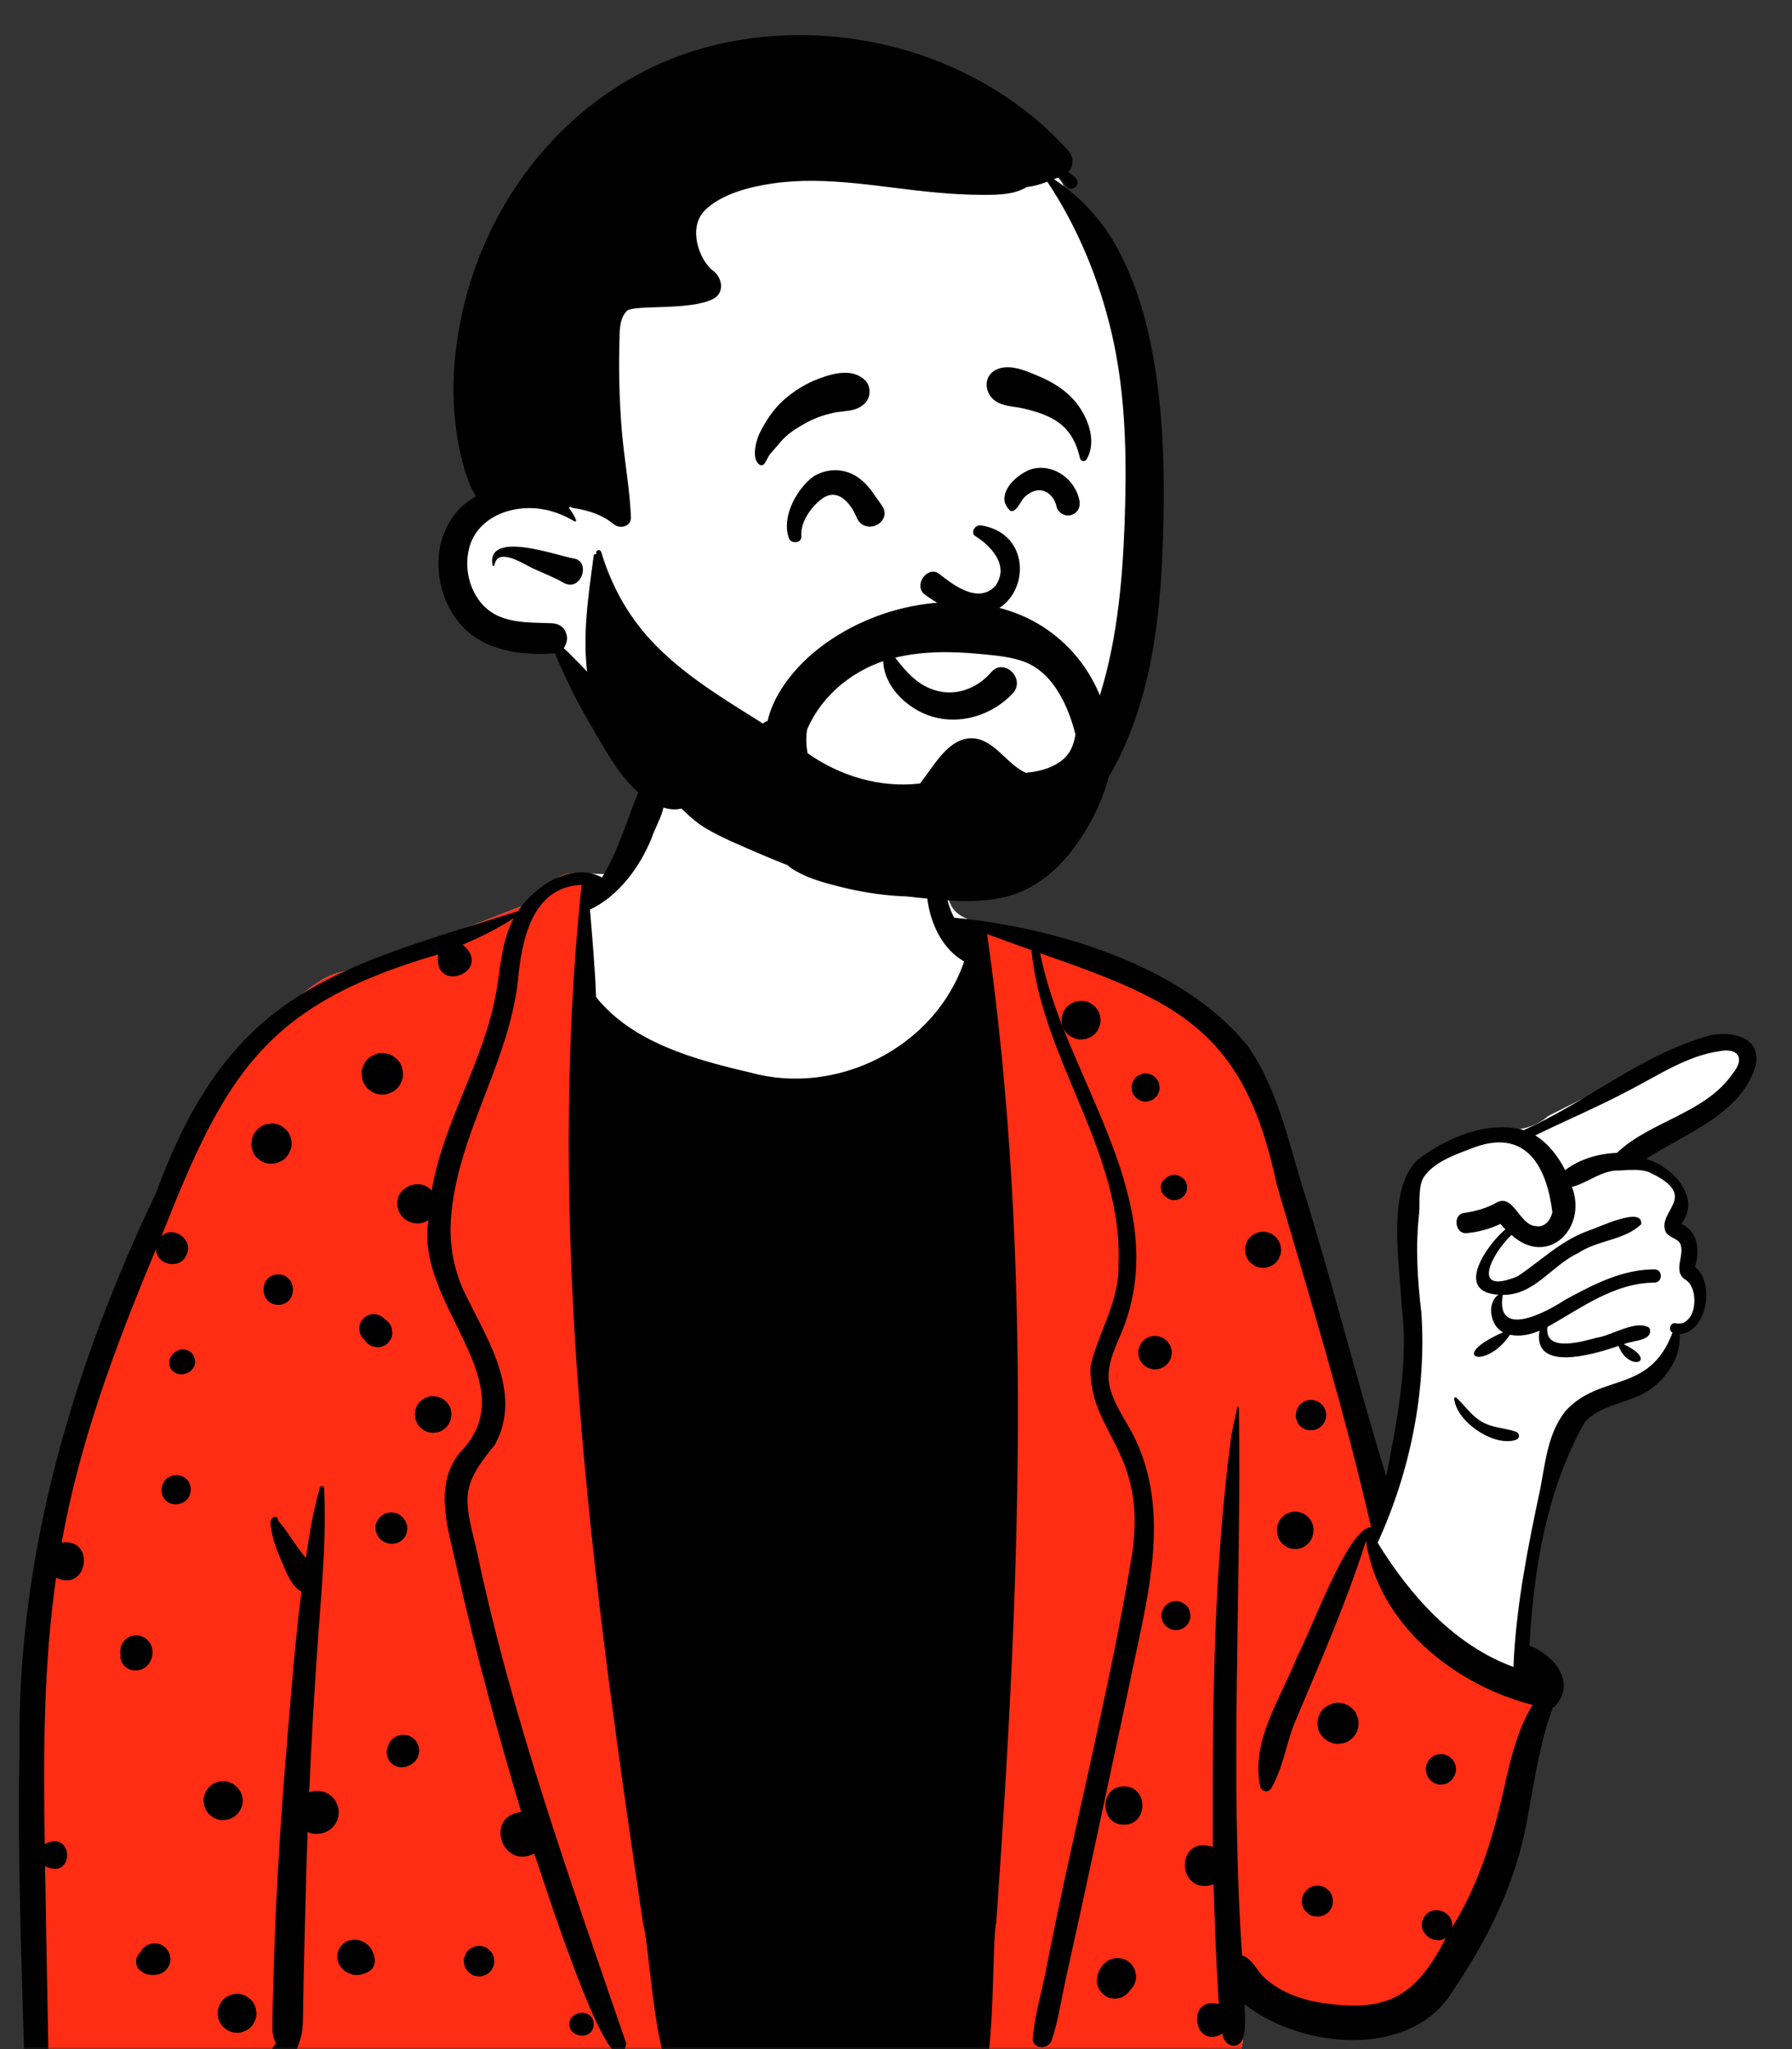 <?xml version="1.0" encoding="UTF-8"?> <svg xmlns="http://www.w3.org/2000/svg" width="286" height="327" viewBox="0 0 286 327" fill="none"><rect x="0" y="0" width="286" height="327" fill="#333333" stroke="none"/> <g clip-path="url(#clip0_4693_630)"> <mask id="mask0_4693_630" style="mask-type:alpha" maskUnits="userSpaceOnUse" x="0" y="0" width="286" height="327"> <path d="M0 0.242H286V327H0V0.242Z" fill="#C4C4C4"></path> </mask> <g mask="url(#mask0_4693_630)"> <path fill-rule="evenodd" clip-rule="evenodd" d="M126.153 112.52C134.905 112.953 148.532 116.712 149.213 119.115C150.277 122.867 147.991 136.933 151.814 144.509C153.444 147.739 159.633 147.45 162.031 148.501C170.055 152.021 193.809 158.695 198.707 167.1C200.669 170.467 212.727 212.246 219.134 233.56C219.857 235.963 220.673 238.186 221.56 240.244L221.886 238.645C224.498 225.762 225.804 217.963 225.804 215.248C225.804 211.006 222.427 193.107 225.804 188.556C229.148 184.05 237.205 180.365 240.83 180.292L240.938 180.291C243.319 180.291 245.384 179.545 247.134 178.054L249.7 176.761C262.756 170.196 270.384 166.596 272.583 165.958C276.093 164.942 282.067 167.108 279.08 170.36C277.089 172.528 272.085 176.364 264.069 181.867L261.046 184.273L261.411 184.464C265.318 186.525 267.615 188.26 268.302 189.668C269.011 191.119 268.671 192.837 267.282 194.819L267.493 195.025C269.249 196.752 270.127 197.91 270.127 198.5V201.381C271.873 203.944 272.31 206.082 271.437 207.794C270.563 209.507 269.178 210.991 267.282 212.246C265.885 215.929 264.221 218.551 262.29 220.11C260.359 221.67 257.022 222.968 252.279 224.005L247.987 234.289L244.509 248.736L242.756 264.857L243.265 265.226C245.623 266.947 247.134 268.223 247.134 269.542C247.134 271.596 237.618 319.904 222.813 322.066C219.611 322.534 203.005 320.24 197.553 315.796L197.633 316.276C198.916 324.04 198.645 328.072 196.819 328.372C174.382 332.058 110.66 333.197 5.653 331.789C5.028 275.942 7.853 238.749 14.128 220.21C30.176 172.795 47.87 156.6 54.06 155.213C59.482 153.998 78.284 146.5 83.54 144.509C86.971 143.21 87.706 139.315 91.616 139.315L91.932 139.317C95.713 139.355 99.066 140.032 100.95 138.084C105.893 132.97 104.511 125.892 106.562 119.115C107.692 115.381 115.414 111.989 126.153 112.52Z" fill="white"></path> <path d="M91.616 139.314L91.932 139.316C92.866 139.325 93.775 139.374 94.641 139.412L92.815 145.646L92.776 146.3C91.591 167.791 102.093 178.079 124.284 177.164C146.474 176.249 157.512 169.216 157.397 156.065L157.39 155.664V147.48L157.739 147.547C159.424 147.863 161.047 148.069 162.031 148.501C170.055 152.02 193.809 158.695 198.707 167.099C200.669 170.466 212.727 212.245 219.134 233.559C219.368 234.338 219.612 235.098 219.865 235.84V240.052L219.796 240.308C217.55 248.724 220.54 255.605 228.766 260.951C234.596 264.74 240.584 267.2 246.729 268.33C246.993 268.739 247.134 269.138 247.134 269.541C247.134 271.596 237.618 319.903 222.813 322.066C219.611 322.533 203.005 320.24 197.553 315.795L197.633 316.275L197.709 316.737C198.905 324.199 198.608 328.078 196.819 328.371C174.382 332.057 110.66 333.196 5.653 331.788C5.028 275.942 7.853 238.749 14.128 220.21C30.176 172.794 47.87 156.6 54.06 155.213C59.482 153.998 78.284 146.499 83.54 144.509C86.971 143.21 87.706 139.314 91.616 139.314Z" fill="#FF2D13"></path> <path fill-rule="evenodd" clip-rule="evenodd" d="M102.11 125.911C102.624 124.891 103.987 125.023 104.887 125.486C107.586 127.462 104.762 131.294 104.015 133.707C102.095 138.386 98.76 142.959 94.156 145.145C94.537 149.797 94.97 154.438 95.129 159.104C101.016 166.42 110.941 169.091 119.751 171.144C133.588 174.979 149.204 167.123 153.875 153.417C148.559 150.391 146.839 142.468 148.425 136.94C148.563 136.551 149.164 136.38 149.377 136.813C150.833 139.813 150.639 143.472 152.293 146.436C168.176 147.959 188.673 153.964 199.077 166.834C203.688 173.273 205.515 181.648 207.786 189.11C212.631 204.495 216.492 220.191 221.244 235.591L221.805 232.677C223.34 224.65 224.735 216.514 223.698 208.351L223.68 207.96C223.341 201.465 221.312 189.395 226.339 185.009C230.887 181.527 237.474 178.729 243.18 180.335C253.335 175.807 262.1 168.182 272.915 165.212C276.244 164.525 281.032 165.338 280.245 169.863C278.065 177.776 268.934 180.848 262.692 184.929C266.693 186.015 271.571 190.891 268.445 195.142C268.418 195.218 268.394 195.275 268.37 195.32C270.905 196.446 271.26 199.275 270.638 201.702C270.575 202.343 270.407 201.792 270.782 202.373C273.643 205.076 272.378 212.612 268.069 212.866C268.351 216.437 266.063 219.905 263.164 221.852C260.039 223.95 255.521 224.041 252.934 226.912C246.861 237.643 244.766 250.312 244.104 262.6C248.107 264.101 251.699 268.592 248.062 272.401C247.99 272.41 247.918 272.418 247.846 272.424C245.737 278.063 244.923 284.073 243.808 289.962C242.092 300.01 237.621 309.235 231.912 317.605C225.31 328.685 207.556 326.929 198.612 319.778C198.647 321.654 198.956 323.519 198.356 325.332C197.471 327.288 195.313 326.443 195.1 324.516C190.372 327.181 189.258 318.386 194.514 319.781C194.11 313.423 193.875 307.056 193.685 300.687C187.735 302.617 187.478 292.725 193.565 294.703L193.557 291.968C193.513 270.998 193.744 249.957 196.506 229.152C196.761 227.596 197.194 226.091 197.446 224.543C197.473 224.384 197.722 224.429 197.723 224.582C198.151 253.709 196.251 282.898 198.233 312.036C199.883 312.54 200.541 314.437 201.763 315.542C204.475 318.052 208.169 319.274 211.781 319.699C221.896 321.12 226.263 318.025 230.767 309.215C228.736 310.576 225.991 308.173 227.229 306.02L227.268 305.955C228.554 303.674 232.185 305.041 231.725 307.596C236.254 300.329 238.624 292.135 240.375 283.821L240.612 282.828C241.463 279.298 242.567 275.253 244.61 272.06C232.149 268.877 219.959 259.181 218.009 245.878C214.845 255.839 210.559 265.575 206.473 275.263C205.212 278.631 204.686 282.252 202.877 285.377C202.457 286.1 201.39 285.913 201.152 285.151C199.526 277.865 204.455 270.934 207.013 264.374C209.103 260.667 215.101 243.739 218.82 243.698C214.641 225.345 209.068 207.129 203.76 189.005C198.627 164.533 188.168 159.813 166.01 152.108C170.007 172.516 188.254 192.271 178.544 213.676L178.308 214.232C177.315 216.592 176.49 218.97 177.183 221.56C177.856 224.074 179.388 226.256 180.614 228.517C187.466 241.287 182.75 256.2 180.1 269.498C176.754 285.093 173.448 300.703 169.989 316.274C169.307 319.38 168.865 322.581 167.835 325.591C167.303 327.144 164.65 326.997 164.822 325.184C165.149 321.668 166.134 318.24 166.856 314.787C171.163 292.433 176.991 270.343 180.697 247.891C183.081 231.271 173.696 228.717 174.047 217.978C175.322 212.486 178.699 207.585 178.505 201.732C179.255 183.816 166.232 169.036 164.624 151.611L161.785 150.596C160.366 150.087 158.949 149.574 157.536 149.049C164.973 201.164 162.715 254.417 158.997 306.789C158.238 309.206 158.96 333.913 155.776 332.415C155.615 333.358 155.115 334.286 154.028 334.281C144.153 334.372 134.276 334.528 124.401 334.646C119.652 334.208 113.123 336.025 109.083 333.279C104.419 331.945 103.882 311.46 102.635 306.948L102.149 303.667C94.223 250.052 87.13 195.331 92.828 141.185C84.901 141.49 83.265 150.063 82.677 156.304C81.207 170.08 72.325 181.943 71.899 195.877C71.863 199.257 72.499 202.532 73.848 205.636C77.426 213.241 83.614 222.032 78.989 230.525C73.519 237.137 73.993 238.877 76 247.048C81.647 274.059 91.024 300.027 99.945 326.07C98.007 336.193 86.348 298.614 85.252 295.78C80.091 298.381 77.272 289.752 83.191 289.137C79.389 276.385 75.89 263.538 72.977 250.549L72.9 250.183C71.613 244.181 69.082 237.154 73.356 231.831C84.377 220.663 66.075 208.181 68.384 194.652C66.39 196.133 63.373 194.575 63.418 192.087C63.328 189.286 67.082 187.852 68.889 189.989C70.746 179.012 77.209 169.43 79.165 158.486L79.253 157.972C79.916 154.104 80.103 150.034 81.998 146.509C79.418 148.189 76.669 149.546 73.842 150.745C78.897 154.975 69.109 158.836 69.919 152.301C42.201 160.336 35.936 171.542 25.759 197.277C27.66 195.426 30.916 197.821 29.778 200.181C28.87 202.668 24.91 201.941 24.912 199.291L24.448 200.399C18.276 215.185 12.66 230.33 9.837 246.154C15.374 245.371 13.964 254.238 8.947 251.738C6.934 265.811 6.902 280.083 7.148 294.269C11.819 291.815 11.959 300.154 7.193 297.776C7.368 309.402 7.623 321.027 7.815 332.653C7.854 335.127 4.045 335.115 3.985 332.653C3.54 314.79 2.729 296.894 3.115 279.026C2.752 248.013 11.65 218.121 24.907 190.34C36.637 158.351 52.84 154.714 82.65 145.413C85.402 141.32 91.281 137.449 96.078 140.019C98.761 135.678 100.124 130.536 102.11 125.911ZM51.035 237.397C51.146 237.003 51.708 237.102 51.726 237.49C51.975 242.508 51.753 247.559 51.411 252.599C51.203 255.675 50.948 258.748 50.732 261.804C50.158 269.865 49.695 277.936 49.344 286.012C49.467 285.961 49.593 285.916 49.725 285.88C50.332 285.714 50.939 285.714 51.546 285.88C52.087 286.031 52.56 286.296 52.968 286.678L53.054 286.762C53.387 287.072 53.625 287.439 53.763 287.864C53.96 288.241 54.059 288.645 54.059 289.077L54.057 289.185C54.054 289.805 53.901 290.38 53.589 290.916C53.285 291.431 52.877 291.84 52.363 292.147C51.828 292.457 51.254 292.611 50.636 292.613C50.569 292.62 50.503 292.626 50.437 292.629C49.977 292.647 49.548 292.551 49.151 292.343L49.092 292.325C48.941 296.422 48.818 300.522 48.728 304.622C48.647 308.195 48.539 311.768 48.467 315.341L48.433 317.128L48.368 321.078C48.347 322.703 48.357 324.258 47.806 325.79L47.74 325.967C47.343 326.99 47.034 328.414 45.973 328.983C45.126 329.438 43.985 329.269 43.498 328.384C43.089 327.644 43.444 326.578 44.048 326.078C44.036 326.045 44.018 326.015 44.003 325.982C43.91 325.711 43.768 325.455 43.684 325.181C43.419 324.314 43.492 323.39 43.489 322.49C43.489 320.901 43.543 319.311 43.585 317.725C43.678 314.347 43.786 310.973 43.918 307.599C44.365 296.279 45.206 284.959 46.168 273.671L46.495 269.861C46.931 264.794 47.381 259.722 48.019 254.682C48.049 254.441 48.079 254.2 48.112 253.959C47.77 253.788 47.451 253.55 47.199 253.285C46.187 252.22 45.573 250.628 44.997 249.257L44.865 248.944C44.24 247.481 43.663 246 43.366 244.429L43.337 244.284C43.202 243.615 42.934 242.429 43.642 242.105C44.012 241.937 44.246 242.057 44.366 242.427C44.381 242.475 44.369 242.53 44.342 242.572C44.633 243.02 45.09 243.439 45.379 243.854L46.365 245.268L46.853 245.979C47.472 246.891 48.133 247.764 48.815 248.625C49.353 244.844 50.011 241.079 51.035 237.397ZM91.512 321.651C92.747 320.681 94.757 321.208 94.757 322.996C94.757 324.793 92.744 325.311 91.512 324.341L91.451 324.296L91.392 324.248C90.722 323.723 90.699 322.356 91.341 321.786L91.392 321.744C91.431 321.71 91.47 321.681 91.512 321.651ZM37.832 318.158C38.391 318.158 38.91 318.3 39.394 318.583C39.605 318.743 39.812 318.905 40.022 319.068C40.407 319.453 40.671 319.911 40.818 320.437L40.93 321.262C40.944 321.689 40.857 322.087 40.662 322.457C40.536 322.842 40.322 323.176 40.022 323.457C39.74 323.761 39.409 323.974 39.025 324.098C38.686 324.277 38.325 324.368 37.938 324.368L37.832 324.366C37.271 324.366 36.751 324.224 36.267 323.941C36.057 323.782 35.849 323.619 35.639 323.457C35.258 323.071 34.99 322.613 34.843 322.087C34.807 321.813 34.771 321.536 34.732 321.262C34.717 320.834 34.807 320.437 34.999 320.067C35.125 319.682 35.339 319.348 35.639 319.068C35.922 318.764 36.252 318.55 36.636 318.426C36.975 318.247 37.339 318.156 37.726 318.156L37.832 318.158ZM178.352 312.433L179.139 312.538C179.893 312.71 180.5 313.267 180.905 313.902C181.122 314.242 181.239 314.61 181.257 315.004C181.344 315.395 181.326 315.79 181.203 316.184C181.113 316.569 180.936 316.906 180.674 317.192C180.584 317.334 180.479 317.463 180.359 317.578C180.112 317.99 179.74 318.261 179.355 318.538C179.031 318.746 178.679 318.857 178.301 318.875C178.051 318.941 177.799 318.941 177.547 318.875C177.171 318.857 176.82 318.746 176.495 318.538C176.303 318.39 176.111 318.24 175.921 318.092C175.754 317.897 175.597 317.695 175.45 317.484C175.351 317.253 175.255 317.023 175.159 316.795C174.981 316.244 175.068 315.756 175.165 315.206C175.179 315.112 175.204 315.028 175.237 314.937L175.302 314.762C175.475 314.305 175.567 314.15 175.873 313.752L175.99 313.595C176.049 313.517 176.109 313.441 176.177 313.372C176.369 313.174 176.643 313.008 176.859 312.836C177.321 312.569 177.82 312.436 178.352 312.433ZM76.459 310.507C76.894 310.51 77.303 310.618 77.681 310.838L78.174 311.22C78.475 311.524 78.682 311.879 78.799 312.292C78.826 312.508 78.856 312.725 78.886 312.939C78.898 313.273 78.829 313.586 78.676 313.878C78.58 314.179 78.412 314.438 78.174 314.661C77.955 314.895 77.694 315.064 77.393 315.163C77.131 315.3 76.849 315.372 76.549 315.373L76.459 315.371C76.02 315.371 75.612 315.26 75.233 315.04L74.74 314.661C74.44 314.357 74.233 313.998 74.116 313.586C74.088 313.369 74.058 313.156 74.028 312.939C74.016 312.605 74.085 312.292 74.239 312.003C74.338 311.702 74.503 311.44 74.74 311.22C74.96 310.982 75.221 310.814 75.522 310.717C75.784 310.579 76.061 310.509 76.359 310.505L76.459 310.507ZM56.533 309.51C57.16 309.504 57.797 309.682 58.311 310.046C58.81 310.401 59.188 310.783 59.432 311.358C59.498 311.515 59.563 311.668 59.621 311.825C59.879 312.514 59.927 313.207 59.57 313.881C59.224 314.534 58.479 314.82 57.812 315.016C57.248 315.184 56.608 315.211 56.046 315.01C55.767 314.91 55.493 314.805 55.241 314.652C54.769 314.36 54.514 314.013 54.199 313.586C53.952 313.165 53.829 312.707 53.829 312.219C53.829 311.728 53.952 311.274 54.199 310.85C54.682 310.022 55.577 309.516 56.533 309.51ZM24.689 310.091C25.483 310.091 26.179 310.458 26.657 311.078C27.14 311.708 27.318 312.49 27.104 313.27C26.879 314.095 26.198 314.817 25.353 315.025C24.729 315.178 24.218 315.172 23.596 315.067C23.07 314.977 22.668 314.663 22.265 314.338C21.805 313.962 21.664 313.276 21.739 312.722C21.811 312.168 22.067 311.807 22.454 311.479L22.457 311.47L22.313 311.581C22.367 311.533 22.421 311.482 22.475 311.431C22.493 311.401 22.508 311.367 22.523 311.334C22.745 310.955 23.046 310.657 23.421 310.434C23.815 310.206 24.235 310.091 24.689 310.091ZM209.618 300.973C210.054 300.856 210.493 300.856 210.928 300.973C211.25 301.048 211.529 301.196 211.767 301.415C212.007 301.573 212.204 301.774 212.352 302.023L212.4 302.108C212.743 302.692 212.797 303.36 212.65 304.01C212.467 304.814 211.728 305.546 210.928 305.735L210.901 305.74L210.874 305.747C210.55 305.85 210.222 305.865 209.898 305.79C209.57 305.775 209.267 305.678 208.988 305.498C208.633 305.269 208.336 304.974 208.108 304.619C207.927 304.336 207.831 304.032 207.816 303.703C207.759 303.487 207.759 303.27 207.816 303.053C207.831 302.725 207.927 302.421 208.108 302.138L208.492 301.641L208.531 301.608C208.838 301.301 209.201 301.09 209.618 300.973ZM179.373 285.043C183.312 285.043 183.306 291.166 179.373 291.166C175.435 291.166 175.441 285.043 179.373 285.043ZM35.182 284.269C35.597 284.176 36.012 284.194 36.423 284.324C36.673 284.429 36.919 284.534 37.165 284.636L37.796 285.125C37.913 285.224 37.97 285.332 38.078 285.473L38.214 285.651C38.409 285.913 38.414 285.968 38.628 286.527C38.773 287.063 38.773 287.598 38.628 288.135C38.559 288.393 38.454 288.637 38.319 288.863C38.195 289.08 38.047 289.27 37.881 289.445L37.796 289.531C37.514 289.835 37.18 290.049 36.796 290.175C36.553 290.317 36.291 290.386 36.012 290.386C35.597 290.479 35.182 290.461 34.771 290.332C34.522 290.227 34.275 290.121 34.029 290.019L33.398 289.531L32.911 288.899L32.756 288.528L32.599 288.156L32.488 287.328C32.473 286.897 32.56 286.5 32.755 286.127C32.83 285.864 32.963 285.633 33.154 285.44C33.293 285.206 33.479 285.019 33.714 284.88C33.906 284.687 34.137 284.555 34.398 284.48C34.642 284.339 34.903 284.269 35.182 284.269ZM229.974 279.895C230.302 279.884 230.608 279.953 230.891 280.103C230.99 280.136 231.086 280.178 231.179 280.227C231.542 280.44 231.831 280.729 232.044 281.091C232.218 281.368 232.315 281.666 232.33 281.987C232.395 282.278 232.389 282.57 232.31 282.861L232.284 282.948C232.218 283.186 232.119 283.405 231.987 283.607C231.975 283.631 231.96 283.655 231.942 283.676C231.741 283.996 231.473 284.257 231.143 284.453C230.776 284.664 230.383 284.772 229.956 284.775C229.106 284.775 228.373 284.315 227.926 283.607C227.862 283.508 227.826 283.381 227.782 283.279C227.742 283.183 227.679 283.059 227.646 282.948C227.532 282.521 227.532 282.093 227.646 281.666C227.721 281.352 227.862 281.079 228.076 280.847C228.247 280.585 228.472 280.377 228.752 280.227C229.098 280.024 229.471 279.916 229.866 279.898L229.974 279.895ZM63.691 276.9C64.107 276.786 64.521 276.778 64.934 276.874L65.037 276.9C65.368 276.979 65.653 277.129 65.899 277.352C66.173 277.533 66.392 277.77 66.551 278.065C66.78 278.46 66.894 278.887 66.897 279.344C66.894 279.802 66.78 280.23 66.551 280.624C66.326 281.006 66.022 281.307 65.641 281.533L65.311 281.693C65.034 281.867 64.74 281.961 64.421 281.975C64.208 282.033 63.995 282.033 63.785 281.975C63.568 281.975 63.367 281.921 63.181 281.813C62.977 281.756 62.802 281.653 62.652 281.503C62.391 281.334 62.187 281.112 62.036 280.832L61.793 280.256L61.709 279.618L61.793 278.983L61.925 278.67C62.045 278.24 62.262 277.867 62.577 277.551C62.892 277.237 63.265 277.02 63.691 276.9ZM212.671 271.822C213.109 271.684 213.545 271.665 213.981 271.762C214.275 271.762 214.551 271.837 214.807 271.988C215.086 272.066 215.326 272.204 215.531 272.409C215.888 272.641 216.168 272.948 216.375 273.33L216.705 274.116C216.903 274.624 216.831 275.374 216.711 275.886C216.612 276.307 216.42 276.675 216.135 276.987C215.99 277.231 215.798 277.424 215.554 277.569C215.276 277.822 214.956 278.003 214.592 278.11L214.491 278.137L214.455 278.146C214.449 278.149 214.443 278.149 214.437 278.149C214.434 278.153 214.428 278.153 214.425 278.153C214.281 278.189 214.134 278.21 213.981 278.216C213.545 278.312 213.109 278.294 212.671 278.156C212.412 278.047 212.151 277.936 211.89 277.825C211.667 277.656 211.448 277.484 211.226 277.313C211.055 277.09 210.883 276.867 210.712 276.648C210.471 276.271 210.343 275.862 210.325 275.425C210.246 275.133 210.246 274.844 210.325 274.552C210.325 274.254 210.4 273.98 210.547 273.724C210.679 273.315 210.904 272.963 211.226 272.665C211.448 272.493 211.667 272.322 211.89 272.153C212.151 272.042 212.412 271.931 212.671 271.822ZM21.069 261.045C21.523 260.922 21.977 260.922 22.43 261.045L23.04 261.301C23.34 261.464 23.578 261.683 23.758 261.964C23.986 262.21 24.139 262.502 24.217 262.837C24.395 263.294 24.374 264.02 24.233 264.486C24.073 265.016 23.827 265.437 23.446 265.835C22.812 266.491 21.838 266.681 20.976 266.482C20.739 266.428 20.513 266.322 20.309 266.193C19.657 265.79 19.219 265.085 19.222 264.306C19.222 264.221 19.228 264.137 19.24 264.053C19.198 263.881 19.183 263.703 19.189 263.517L19.279 262.837L19.285 262.818C19.405 262.388 19.621 262.015 19.936 261.699C20.228 261.41 20.568 261.2 20.956 261.075L21.054 261.045H21.069ZM247.756 193.451C246.935 186.709 243.849 179.456 234.438 183.415L233.739 183.677C231.411 184.56 228.697 185.721 227.28 187.761C226.304 189.167 226.634 191.891 226.499 193.532C225.885 198.866 226.214 204.193 226.854 209.504C227.679 221.954 225.067 234.854 219.866 246.169C225.071 254.608 232.037 262.48 241.54 265.997C241.942 256.402 243.817 246.983 245.812 237.62L245.89 237.212C246.688 232.99 247.088 228.656 249.855 225.145C255.484 219.021 263.226 222.487 266.931 212.65C266.153 212.256 266.582 210.907 267.52 211.166C270.769 211.744 271.297 205.709 269.073 204.254C266.756 202.839 269.089 200.227 268.102 198.342C267.553 197.53 266.366 197.502 265.828 196.566C264.402 193.12 271.538 190.911 263.146 187.026C261.429 186.414 259.509 186.793 257.777 186.786C255.229 187.025 253.204 188.824 250.874 189.39C253.411 195.973 247.009 202.312 241.231 197.054C238.086 200.032 234.57 206.82 242.213 203.656C245.954 201.154 249.175 197.92 253.518 196.379L253.61 196.351C255.222 195.821 262.276 192.387 261.926 195.359C259.284 197.915 254.926 197.885 251.865 199.959C247.623 201.925 244.91 206.689 239.831 206.623C238.66 213.747 246.728 209.413 249.732 207.448L250.565 206.995C254.803 204.701 259.105 202.576 264.047 202.548C265.411 202.539 265.405 204.646 264.047 204.664C257.606 204.704 252.364 208.738 246.968 211.738C246.437 215.896 252.515 214.076 254.821 213.462C257.239 213.122 261.123 210.501 263.239 211.885C264.067 214.016 260.424 213.858 259.156 214.504C264.946 217.291 259.873 219.045 258.321 214.763L257.866 214.918C253.99 216.224 244.589 218.911 245.707 212.331C244.288 212.96 242.558 213.336 240.99 212.987C237.081 218.782 230.844 216.539 239.909 212.59C237.866 211.638 237.184 207.962 239.146 206.593C232.01 206.157 237.308 198.655 240.262 196.155C239.983 195.873 239.713 195.585 239.461 195.293C237.758 196.106 235.968 196.599 234.054 196.774C232.221 196.939 231.813 193.815 233.621 193.559C235.559 193.285 237.344 192.767 239.05 191.792C241.636 190.673 242.518 195.481 245.106 195.651C246.518 195.931 247.473 194.691 247.756 193.451ZM187.68 255.488C188.305 255.488 188.86 255.751 189.314 256.166C189.767 256.581 189.963 257.205 189.99 257.8C190.002 258.119 189.936 258.417 189.791 258.694C189.698 258.98 189.539 259.227 189.314 259.438C188.893 259.856 188.271 260.115 187.68 260.115C187.055 260.115 186.499 259.853 186.045 259.438C185.592 259.019 185.396 258.399 185.369 257.8C185.357 257.484 185.424 257.186 185.568 256.909C185.651 256.652 185.789 256.424 185.98 256.229L186.045 256.166C186.466 255.744 187.088 255.488 187.68 255.488ZM206.613 241.212L206.714 241.214C207.242 241.217 207.732 241.349 208.189 241.614C208.387 241.768 208.585 241.918 208.781 242.072C209.144 242.439 209.393 242.869 209.532 243.366C209.673 243.884 209.673 244.405 209.532 244.922C209.484 245.221 209.372 245.51 209.198 245.76C208.94 246.19 208.597 246.536 208.164 246.792C207.717 247.054 207.233 247.183 206.714 247.186C206.194 247.183 205.71 247.054 205.263 246.792C204.83 246.536 204.487 246.19 204.232 245.76C204.055 245.51 203.944 245.221 203.896 244.922C203.754 244.405 203.754 243.884 203.896 243.366C204.024 242.905 204.248 242.501 204.571 242.152L204.647 242.072C204.911 241.786 205.223 241.584 205.587 241.467C205.906 241.299 206.249 241.214 206.613 241.212ZM62.117 241.373C62.34 241.313 62.559 241.313 62.781 241.373C63.112 241.388 63.421 241.488 63.706 241.669C63.875 241.801 64.043 241.931 64.211 242.06L64.358 242.236C64.671 242.619 64.679 242.684 64.92 243.267C65.019 243.592 65.034 243.917 64.962 244.242C64.962 244.462 64.905 244.667 64.797 244.856C64.737 245.064 64.635 245.245 64.482 245.395C64.373 245.579 64.229 245.726 64.046 245.835C63.812 246.048 63.535 246.196 63.217 246.271L62.571 246.358C62.487 246.347 62.4 246.334 62.316 246.325C62.214 246.322 62.116 246.311 62.019 246.292L61.922 246.271L61.833 246.247C61.715 246.213 61.601 246.167 61.489 246.109C61.279 246.048 61.096 245.943 60.939 245.787C60.669 245.612 60.453 245.377 60.297 245.085L60.255 244.989C60.198 244.886 60.15 244.781 60.113 244.667C60.011 244.486 59.96 244.294 59.957 244.086C59.898 243.809 59.902 243.536 59.973 243.262L59.999 243.17L60.231 242.62C60.351 242.433 60.477 242.243 60.639 242.09C60.737 242.003 60.975 241.817 61.109 241.723L61.192 241.669C61.477 241.488 61.787 241.388 62.117 241.373ZM29.784 236.042C31.001 237.262 30.463 239.501 28.76 239.935L28.564 239.983C26.918 240.401 25.434 238.911 25.852 237.262L25.9 237.069C26.332 235.362 28.567 234.823 29.784 236.042ZM232.092 223.146C232.08 222.978 232.296 222.918 232.405 223.017C233.853 224.318 234.775 225.877 236.532 226.885C238.299 227.897 240.119 227.815 241.961 228.469C242.585 228.691 242.588 229.528 241.961 229.748C238.476 230.967 232.357 226.834 232.092 223.146ZM68.354 222.882C68.742 222.761 69.132 222.743 69.52 222.831C69.784 222.831 70.03 222.897 70.255 223.029C70.505 223.098 70.718 223.225 70.901 223.405C71.121 223.535 71.295 223.713 71.427 223.932C71.686 224.215 71.86 224.546 71.95 224.926L72.052 225.705L71.95 226.485C71.85 226.716 71.751 226.952 71.655 227.183L71.387 227.548C71.169 227.839 71.134 227.842 70.607 228.234C70.271 228.447 69.907 228.565 69.52 228.58C69.261 228.652 69.003 228.652 68.742 228.58C68.48 228.58 68.234 228.514 68.005 228.381C67.759 228.312 67.543 228.186 67.359 228.005C67.041 227.797 66.792 227.524 66.608 227.183C66.509 226.952 66.41 226.716 66.314 226.485L66.209 225.705L66.314 224.926L66.32 224.902C66.458 224.414 66.705 223.989 67.059 223.631L67.642 223.179C67.87 223.032 68.107 222.957 68.354 222.882ZM208.588 223.466C209.42 223.237 210.334 223.478 210.943 224.089C211.553 224.7 211.794 225.612 211.565 226.446C211.34 227.259 210.688 227.918 209.874 228.138C209.631 228.204 209.384 228.24 209.135 228.228C208.717 228.225 208.327 228.119 207.963 227.909L207.495 227.544C207.266 227.334 207.107 227.084 207.014 226.795C206.867 226.518 206.8 226.22 206.813 225.898L206.81 225.841C206.8 225.726 206.816 225.612 206.852 225.501C206.852 225.383 206.87 225.269 206.9 225.157C207.119 224.345 207.78 223.688 208.588 223.466ZM29.195 215.314C29.463 215.305 29.712 215.359 29.943 215.482C30.187 215.561 30.394 215.693 30.568 215.886C30.761 216.06 30.893 216.271 30.971 216.512C31.094 216.744 31.148 216.994 31.139 217.262C31.139 217.614 31.049 217.942 30.875 218.243C30.773 218.376 30.67 218.508 30.568 218.637C30.328 218.881 30.043 219.047 29.712 219.14L29.52 219.206C29.237 219.309 28.961 219.315 28.667 219.276C28.357 219.233 28.072 219.149 27.82 218.956C27.573 218.812 27.378 218.616 27.234 218.369L27.069 217.978C27.032 217.846 27.017 217.647 27.008 217.508C27.008 217.487 27.008 217.47 27.005 217.448C27.005 217.331 27.041 217.045 27.071 216.927C27.138 216.681 27.273 216.446 27.426 216.247C27.558 216.04 27.738 215.877 27.961 215.756L27.98 215.741L28.003 215.726C28.072 215.678 28.144 215.63 28.216 215.579C28.517 215.404 28.844 215.314 29.195 215.314ZM184.324 213.177C184.805 213.177 185.252 213.3 185.667 213.541C185.682 213.547 185.697 213.553 185.709 213.559C186.106 213.794 186.421 214.11 186.655 214.507C186.896 214.92 187.016 215.365 187.016 215.841C187.016 216.319 186.896 216.762 186.655 217.174C186.421 217.572 186.106 217.888 185.709 218.123C185.697 218.132 185.682 218.137 185.667 218.144C185.252 218.384 184.805 218.505 184.324 218.508C183.847 218.505 183.399 218.384 182.984 218.144C182.173 217.668 181.665 216.78 181.665 215.841C181.665 214.901 182.173 214.013 182.984 213.541C183.399 213.3 183.847 213.177 184.324 213.177ZM59.569 209.696L59.651 209.694C59.969 209.682 60.267 209.748 60.54 209.896C60.825 209.989 61.075 210.149 61.285 210.374L61.724 210.741L61.851 210.845C61.872 210.862 61.893 210.88 61.913 210.898C62.208 211.196 62.409 211.545 62.523 211.948C62.559 212.181 62.589 212.409 62.613 212.641C62.679 213.243 62.325 213.86 61.934 214.288C61.724 214.513 61.474 214.673 61.186 214.769C60.91 214.914 60.609 214.98 60.291 214.968C59.639 214.911 59.02 214.772 58.552 214.266C58.497 214.206 58.446 214.143 58.392 214.08L58.017 213.646C57.731 213.358 57.533 213.017 57.425 212.626C57.395 212.418 57.368 212.213 57.341 212.009C57.314 211.392 57.614 210.814 58.017 210.374C58.389 209.967 59.02 209.719 59.569 209.696ZM44.405 203.357C47.529 203.357 47.523 208.213 44.405 208.213C41.284 208.213 41.29 203.357 44.405 203.357ZM201.484 196.549L201.582 196.551C202.099 196.554 202.583 196.684 203.031 196.946L203.613 197.394C203.968 197.755 204.214 198.177 204.352 198.664C204.385 198.92 204.419 199.176 204.455 199.429C204.47 199.826 204.385 200.197 204.205 200.54C204.091 200.895 203.893 201.205 203.613 201.467C203.352 201.747 203.045 201.946 202.688 202.06C202.346 202.241 201.976 202.325 201.582 202.31C201.063 202.307 200.579 202.177 200.131 201.915C199.936 201.765 199.744 201.614 199.549 201.467C199.222 201.134 198.987 200.749 198.846 200.308L198.813 200.197L198.708 199.429C198.693 199.035 198.777 198.664 198.957 198.321C199.071 197.963 199.27 197.656 199.549 197.394C199.81 197.114 200.12 196.915 200.474 196.801C200.788 196.636 201.125 196.551 201.484 196.549ZM187.412 187.46C187.692 187.451 187.95 187.508 188.194 187.635C188.443 187.716 188.659 187.857 188.842 188.053C189.23 188.363 189.467 188.983 189.467 189.486C189.467 189.989 189.23 190.609 188.842 190.919C188.59 191.169 188.292 191.343 187.95 191.44L187.412 191.512C186.889 191.536 186.358 191.262 185.985 190.919C185.91 190.85 185.838 190.781 185.763 190.714C185.424 190.401 185.277 189.935 185.255 189.486C185.246 189.248 185.298 189.026 185.405 188.818C185.475 188.601 185.595 188.417 185.763 188.258C185.838 188.192 185.91 188.123 185.985 188.053C186.391 187.677 186.865 187.488 187.412 187.46ZM276.568 171.268C278.542 168.859 277.393 167.144 274.426 167.74C269.316 168.433 264.507 171.669 260.006 173.989C255.094 176.589 250.032 178.733 245.022 181.176C247.089 182.447 248.627 184.439 249.801 186.711C252.146 184.927 255.143 184.074 258.069 183.962C263.377 178.869 272.167 177.702 276.568 171.268ZM43.354 179.267C43.889 179.269 44.391 179.395 44.861 179.647L44.961 179.703L45.604 180.203C45.916 180.492 46.136 180.834 46.265 181.229C46.463 181.608 46.553 182.021 46.538 182.46C46.553 182.9 46.463 183.309 46.265 183.688C46.136 184.086 45.916 184.426 45.604 184.715C45.426 184.947 45.198 185.127 44.925 185.26C44.669 185.365 44.417 185.474 44.162 185.582C43.876 185.672 43.546 185.684 43.236 185.699C42.675 185.696 42.152 185.555 41.665 185.272L41.035 184.784C40.731 184.501 40.514 184.167 40.388 183.779C40.21 183.437 40.119 183.072 40.119 182.682L40.121 182.575C40.121 182.551 40.121 182.523 40.125 182.496C40.16 182.213 40.2 181.93 40.238 181.648C40.338 181.232 40.527 180.868 40.809 180.561C40.881 180.416 40.977 180.299 41.101 180.203C41.497 179.805 41.965 179.534 42.507 179.381C42.789 179.345 43.071 179.305 43.354 179.267ZM182.834 171.292C183.239 171.292 183.615 171.395 183.964 171.596C184.117 171.714 184.267 171.831 184.417 171.949C184.697 172.229 184.889 172.56 184.994 172.939L185.075 173.535C185.084 173.845 185.021 174.131 184.88 174.399C184.79 174.676 184.636 174.917 184.417 175.121C184.216 175.341 183.976 175.495 183.696 175.585C183.432 175.726 183.143 175.79 182.834 175.778C182.431 175.778 182.053 175.675 181.704 175.471C181.554 175.356 181.401 175.239 181.251 175.121C180.997 174.865 180.815 174.565 180.705 174.225L180.677 174.131L180.596 173.535C180.584 173.225 180.647 172.939 180.788 172.671C180.878 172.391 181.035 172.15 181.251 171.949C181.455 171.729 181.696 171.575 181.972 171.485C182.212 171.358 182.47 171.294 182.742 171.291L182.834 171.292ZM60.913 168.031L61.018 168.032C61.616 168.035 62.171 168.186 62.688 168.487C62.91 168.659 63.133 168.83 63.355 169.005C63.767 169.417 64.049 169.905 64.208 170.467L64.325 171.346C64.343 171.804 64.247 172.228 64.04 172.623C63.908 173.035 63.679 173.39 63.355 173.691C63.058 174.014 62.703 174.242 62.291 174.375C61.898 174.582 61.474 174.679 61.018 174.661C60.42 174.661 59.864 174.51 59.347 174.209C59.126 174.038 58.903 173.863 58.678 173.691C58.269 173.276 57.987 172.788 57.827 172.228L57.71 171.346C57.692 170.892 57.788 170.465 57.996 170.07C58.128 169.661 58.356 169.302 58.678 169.005C58.978 168.68 59.332 168.451 59.744 168.318C60.107 168.126 60.496 168.032 60.913 168.031ZM172.149 159.754C172.422 159.682 172.695 159.682 172.968 159.754C173.377 159.772 173.759 159.895 174.113 160.121L174.735 160.603C174.744 160.612 174.753 160.621 174.762 160.633C175.138 161.012 175.399 161.461 175.543 161.976L175.651 162.786C175.666 163.204 175.579 163.595 175.39 163.957C175.277 164.304 175.091 164.606 174.834 164.867L174.735 164.965C174.455 165.266 174.128 165.479 173.746 165.603C173.506 165.745 173.245 165.814 172.968 165.814C172.56 165.907 172.149 165.889 171.74 165.759C171.497 165.654 171.25 165.552 171.004 165.45L170.926 165.404C169.997 164.896 169.424 163.83 169.424 162.786C169.424 161.741 169.997 160.672 170.926 160.163C170.953 160.152 170.977 160.136 171.004 160.121C171.358 159.895 171.74 159.772 172.149 159.754Z" fill="black"></path> <path fill-rule="evenodd" clip-rule="evenodd" d="M177.976 53.862C181.387 51.402 176.301 43.309 174.573 40.9C173.07 37.759 171.567 34.617 170.063 31.475C170.246 28.899 167.741 26.607 165.265 27.39C163.111 25.839 159.504 26.582 158.409 29.011C134.592 18.595 93.383 22.928 91.252 55.069C86.645 64.22 82.079 73.449 77.992 82.847C72.32 83.153 69.572 90.072 72.948 94.543C73.397 101.803 77.981 102.378 84.101 102.055C86.558 102.705 89.106 103.057 90.949 104.963C92.35 106.4 93.302 108.223 94.221 109.991C98.461 118.151 103.848 125.209 111.151 130.854C122.507 139.388 137.88 145.515 152.041 141.361C182.486 129.355 188.464 81.376 177.976 53.862Z" fill="white"></path> <path fill-rule="evenodd" clip-rule="evenodd" d="M114.44 7.105C134.33 2.466 156.676 8.691 170.48 24.028C171.452 25.106 171.347 26.509 170.492 27.418C170.891 27.743 171.281 28.077 171.676 28.411C172.09 28.763 172.03 29.471 171.676 29.829C171.326 30.181 170.597 30.253 170.264 29.829L169.772 29.206C169.527 28.895 169.284 28.583 169.05 28.264C168.766 28.369 168.487 28.48 168.208 28.589C172.426 31.403 175.942 35.142 178.352 39.642C180.961 44.51 182.624 49.705 183.706 55.112C185.636 64.756 185.915 74.647 185.657 84.454L185.643 84.979C185.31 96.8 184.162 108.817 179.198 119.687C175.217 128.399 168.142 136.409 159.272 140.223C154.164 142.418 148.672 143.354 143.123 142.962C140.197 142.758 137.28 142.294 134.432 141.587L133.748 141.416C131.154 140.764 128.463 140.007 126.248 138.516C123.976 136.984 125.508 133.941 128.014 134.311C131.033 134.759 133.908 136.024 136.902 136.68C139.831 137.324 142.796 137.661 145.797 137.574C151.106 137.424 155.941 135.786 160.33 132.812C177.108 121.436 179.147 98.564 179.585 80.082C179.797 71.051 179.468 61.903 177.399 53.08C175.412 44.597 171.991 36.244 167.15 28.998C166.083 29.398 165.015 29.733 163.879 29.838C161.854 31.06 159.446 31.093 157.104 31.093L156.778 31.093C154.34 31.09 151.903 30.946 149.478 30.726C140.895 29.961 132.064 28.023 123.436 29.257L123.084 29.309C119.532 29.845 115.13 30.971 112.522 33.537C109.704 36.307 111.592 41.548 113.823 43.212C115.265 44.29 115.714 46.716 113.823 47.695C110.087 49.63 101.046 48.556 100.03 49.627C98.81 50.908 98.895 52.86 98.86 54.523L98.858 54.633C98.732 59.365 98.849 64.082 99.248 68.802C99.631 73.366 100.504 77.938 100.698 82.514C100.764 84.022 98.951 84.48 97.959 83.652C97.764 83.489 97.563 83.336 97.362 83.197C95.56 81.915 93.513 81.373 91.316 81.03C91.2 81.011 91.11 80.954 91.045 80.877L91.019 80.843L90.785 81.036C91.24 81.605 91.63 82.249 91.939 82.972C92.002 83.116 91.867 83.3 91.708 83.203C88.668 81.388 85.359 80.618 81.861 81.352C78.713 82.011 75.865 84.016 74.942 87.225C74.093 90.178 74.717 93.582 76.62 96.012C79.435 99.612 84.007 99.287 88.108 99.453C88.911 99.486 89.808 99.877 90.182 100.648C90.623 101.557 90.593 102.177 90.182 103.083C90.125 103.212 90.05 103.33 89.963 103.435C90.311 103.723 90.639 104.039 90.959 104.361L92.03 105.444C92.763 106.187 93.491 106.936 94.193 107.704C96.256 109.961 98.195 112.363 100.021 114.817L100.19 115.046C102.328 117.983 104.546 122.225 108.253 123.152C109.524 123.471 110.705 124.1 111.083 125.482C111.46 126.864 110.57 128.203 109.374 128.781C107.3 129.784 104.667 128.592 102.956 127.327C99.264 124.597 96.853 120.142 94.585 116.221L93.964 115.149C92.797 113.126 91.656 111.078 90.683 108.953C90.128 107.74 89.532 106.536 89.016 105.304C88.866 104.946 88.716 104.582 88.6 104.209C88.435 104.245 88.267 104.269 88.108 104.278C83.159 104.603 77.46 103.814 73.883 100.042C68.952 94.844 68.374 85.548 73.976 80.587C74.567 80.064 75.233 79.603 75.952 79.209C74.951 77.508 74.288 75.536 73.799 73.685C73.086 70.982 72.687 68.227 72.49 65.44C72.091 59.754 72.753 53.965 74.114 48.441C79.049 28.42 94.199 11.825 114.44 7.105ZM78.596 90.184C77.617 84.48 88.983 88.698 91.462 89.095L91.534 89.106C94.377 89.503 92.793 94.51 89.995 93.019L89.909 92.971C88.396 92.1 86.731 91.476 85.143 90.738L84.804 90.578C83.542 89.97 79.372 87.24 78.92 90.184C78.896 90.346 78.623 90.343 78.596 90.184Z" fill="black"></path> <path fill-rule="evenodd" clip-rule="evenodd" d="M155.634 114.319C153.421 114.961 151.046 115.019 148.79 114.355C146.744 113.754 144.643 112.43 143.137 110.677C141.8 109.121 140.933 107.23 140.967 105.211C140.971 104.98 141.053 104.787 141.18 104.638C141.316 104.477 141.507 104.367 141.71 104.319C141.92 104.27 142.142 104.287 142.33 104.373C142.501 104.451 142.648 104.583 142.739 104.776C142.971 105.081 143.201 105.381 143.433 105.672C145.293 107.975 147.095 109.695 149.893 110.312C151.411 110.647 152.928 110.499 154.319 109.988C155.808 109.441 157.154 108.479 158.209 107.249C158.686 106.692 159.249 106.465 159.799 106.462C160.423 106.457 161.039 106.748 161.503 107.212C161.96 107.668 162.266 108.288 162.293 108.937C162.318 109.506 162.132 110.1 161.639 110.631C160.016 112.378 157.911 113.658 155.634 114.319ZM155.566 85.483C157.834 86.865 161.291 90.087 158.85 93.512C155.978 96.533 151.842 93.07 149.804 91.504C147.914 90.29 145.791 93.412 147.544 94.829C162.271 105.755 168.248 85.845 156.713 83.859C155.443 83.64 154.971 85.056 155.566 85.483ZM134.345 79.404C133.616 78.936 132.758 78.776 131.808 79.209C131.065 79.548 129.762 80.676 128.855 82.159C128.235 83.174 127.795 84.365 127.887 85.605C127.908 85.893 127.802 86.105 127.634 86.262C127.502 86.386 127.311 86.477 127.087 86.506C126.896 86.53 126.683 86.508 126.509 86.454C126.179 86.351 126.005 86.136 125.939 85.961C125.304 84.272 125.578 82.387 126.289 80.686C127.249 78.391 128.993 76.468 130.135 75.848C132.09 74.787 134.397 74.738 136.354 75.819C138.021 76.739 139.063 78.225 140.099 79.739C140.32 80.061 140.538 80.38 140.764 80.694C141.217 81.323 141.262 81.947 141.087 82.482C140.893 83.074 140.397 83.574 139.778 83.836C139.205 84.078 138.541 84.112 137.952 83.864C137.456 83.654 137 83.244 136.711 82.55C136.225 81.38 135.416 80.09 134.345 79.404ZM171.375 82.006C170.876 82.266 170.485 82.345 169.931 82.179C169.625 82.087 169.322 81.91 169.085 81.672C168.85 81.437 168.681 81.144 168.615 80.82C168.453 80.018 168.015 79.268 167.392 78.779C166.859 78.361 166.186 78.139 165.44 78.264C164.635 78.399 163.867 78.916 163.339 79.527C163.162 79.731 163.024 79.963 162.885 80.193C162.625 80.624 162.371 81.024 162.012 81.34C161.876 81.46 161.671 81.544 161.473 81.544C161.392 81.544 161.31 81.531 161.232 81.506C160.43 80.7 160.276 80.089 160.302 79.482C160.329 78.846 160.579 78.202 160.984 77.602C161.932 76.192 163.733 75.037 164.949 74.775C166.613 74.416 168.266 74.847 169.591 75.778C170.955 76.737 171.966 78.225 172.281 79.902C172.356 80.306 172.324 80.742 172.171 81.12C172.021 81.489 171.759 81.805 171.375 82.006ZM138.016 64.377C137.017 65.352 135.835 65.504 134.639 65.638C133.974 65.713 133.444 65.774 132.922 65.892C131.487 66.216 130.069 66.705 128.775 67.409C127.422 68.145 125.948 69.033 124.887 70.17C124.635 70.44 124.397 70.724 124.159 71.009C123.942 71.268 123.733 71.518 123.513 71.759C123.26 72.035 123.019 72.325 122.78 72.615C122.633 72.859 122.603 72.918 122.574 72.981C122.529 73.075 122.477 73.18 122.417 73.293C122.336 73.447 122.24 73.616 122.14 73.769C121.974 74.049 121.885 74.126 121.808 74.161C121.68 74.218 121.558 74.246 121.44 74.231C121.33 74.216 121.226 74.163 121.123 74.076C120.61 73.642 120.459 72.93 120.475 72.173C120.498 71.026 120.921 69.755 121.31 68.974C122.216 67.159 123.472 65.272 124.982 63.917C126.705 62.371 128.59 61.2 130.755 60.393C132.101 59.892 133.659 59.432 135.125 59.49C136.18 59.532 137.188 59.846 138.02 60.631C138.53 61.113 138.776 61.798 138.776 62.483C138.776 63.181 138.521 63.884 138.016 64.377ZM173.407 73.307C173.343 73.411 173.255 73.483 173.157 73.526C173.055 73.572 172.94 73.585 172.831 73.566C172.721 73.548 172.617 73.498 172.535 73.422C172.456 73.349 172.395 73.253 172.369 73.135C171.705 70.216 170.418 68.045 167.669 66.644C166.317 65.955 164.763 65.518 163.291 65.169C162.863 65.067 162.411 65.002 161.956 64.935C160.53 64.726 159.093 64.487 158.164 63.332C157.603 62.636 157.368 61.746 157.501 60.932C157.626 60.166 158.073 59.463 158.886 59.042C160.908 57.995 163.421 59.023 165.464 59.899C165.615 59.964 165.764 60.027 165.91 60.089C167.907 60.934 169.729 62.049 171.226 63.644C172.414 64.909 173.515 66.779 173.958 68.703C174.327 70.304 174.24 71.938 173.407 73.307Z" fill="black"></path> <path fill-rule="evenodd" clip-rule="evenodd" d="M128.803 116.437C131.235 110.727 136.544 106.531 142.656 104.997C147.144 103.873 151.854 103.909 156.429 104.355C158.826 104.587 161.397 104.777 163.656 105.669C165.585 106.431 167.157 107.871 168.34 109.562C169.747 111.566 170.704 113.859 171.376 116.21C171.471 116.544 171.561 116.88 171.644 117.219C171.352 118.992 170.732 120.502 169.093 121.617C167.493 122.705 165.584 123.151 163.682 123.309C163.495 123.219 163.315 123.127 163.149 123.032C160.184 121.332 158.097 117.312 154.355 117.856C151.015 118.342 148.817 122.553 146.831 125.022C140.456 125.766 134.085 123.847 128.898 120.194C128.635 118.943 128.619 117.683 128.803 116.437ZM175.978 112.105C175.468 110.671 174.825 109.282 174.064 107.974C171.547 103.647 167.683 100.199 163.095 98.228C152.244 93.573 138.203 96.855 129.44 104.49C126.447 107.101 123.42 110.936 122.504 115.062C122.231 115.117 121.973 115.259 121.761 115.46C115.429 111.466 108.909 107.623 103.807 102.086C100.102 98.063 97.525 93.302 95.947 88.07C95.818 87.639 95.125 87.702 95.146 88.179C95.152 88.29 95.158 88.401 95.164 88.513C95.098 88.308 94.786 88.414 94.762 88.612C93.913 94.968 92.851 101.706 93.829 108.094C94.414 111.906 96.142 114.697 98.452 117.711C100.927 120.941 103.729 123.945 106.594 126.826C108.412 128.655 110.311 130.765 112.537 132.106C115.127 133.664 118.064 134.848 120.827 136.05C123.638 137.277 126.491 138.41 129.398 139.392C135.209 141.363 141.216 142.725 147.327 143.322C152.22 143.798 157.812 144.316 162.501 142.472C166.095 141.059 168.997 138.503 171.298 135.429C173.803 132.081 175.783 128.268 176.878 124.247C178.016 120.069 176.217 112.779 175.978 112.105Z" fill="black"></path> </g> </g> <defs> <clipPath id="clip0_4693_630"> <rect width="286" height="327" fill="white"></rect> </clipPath> </defs> </svg> 